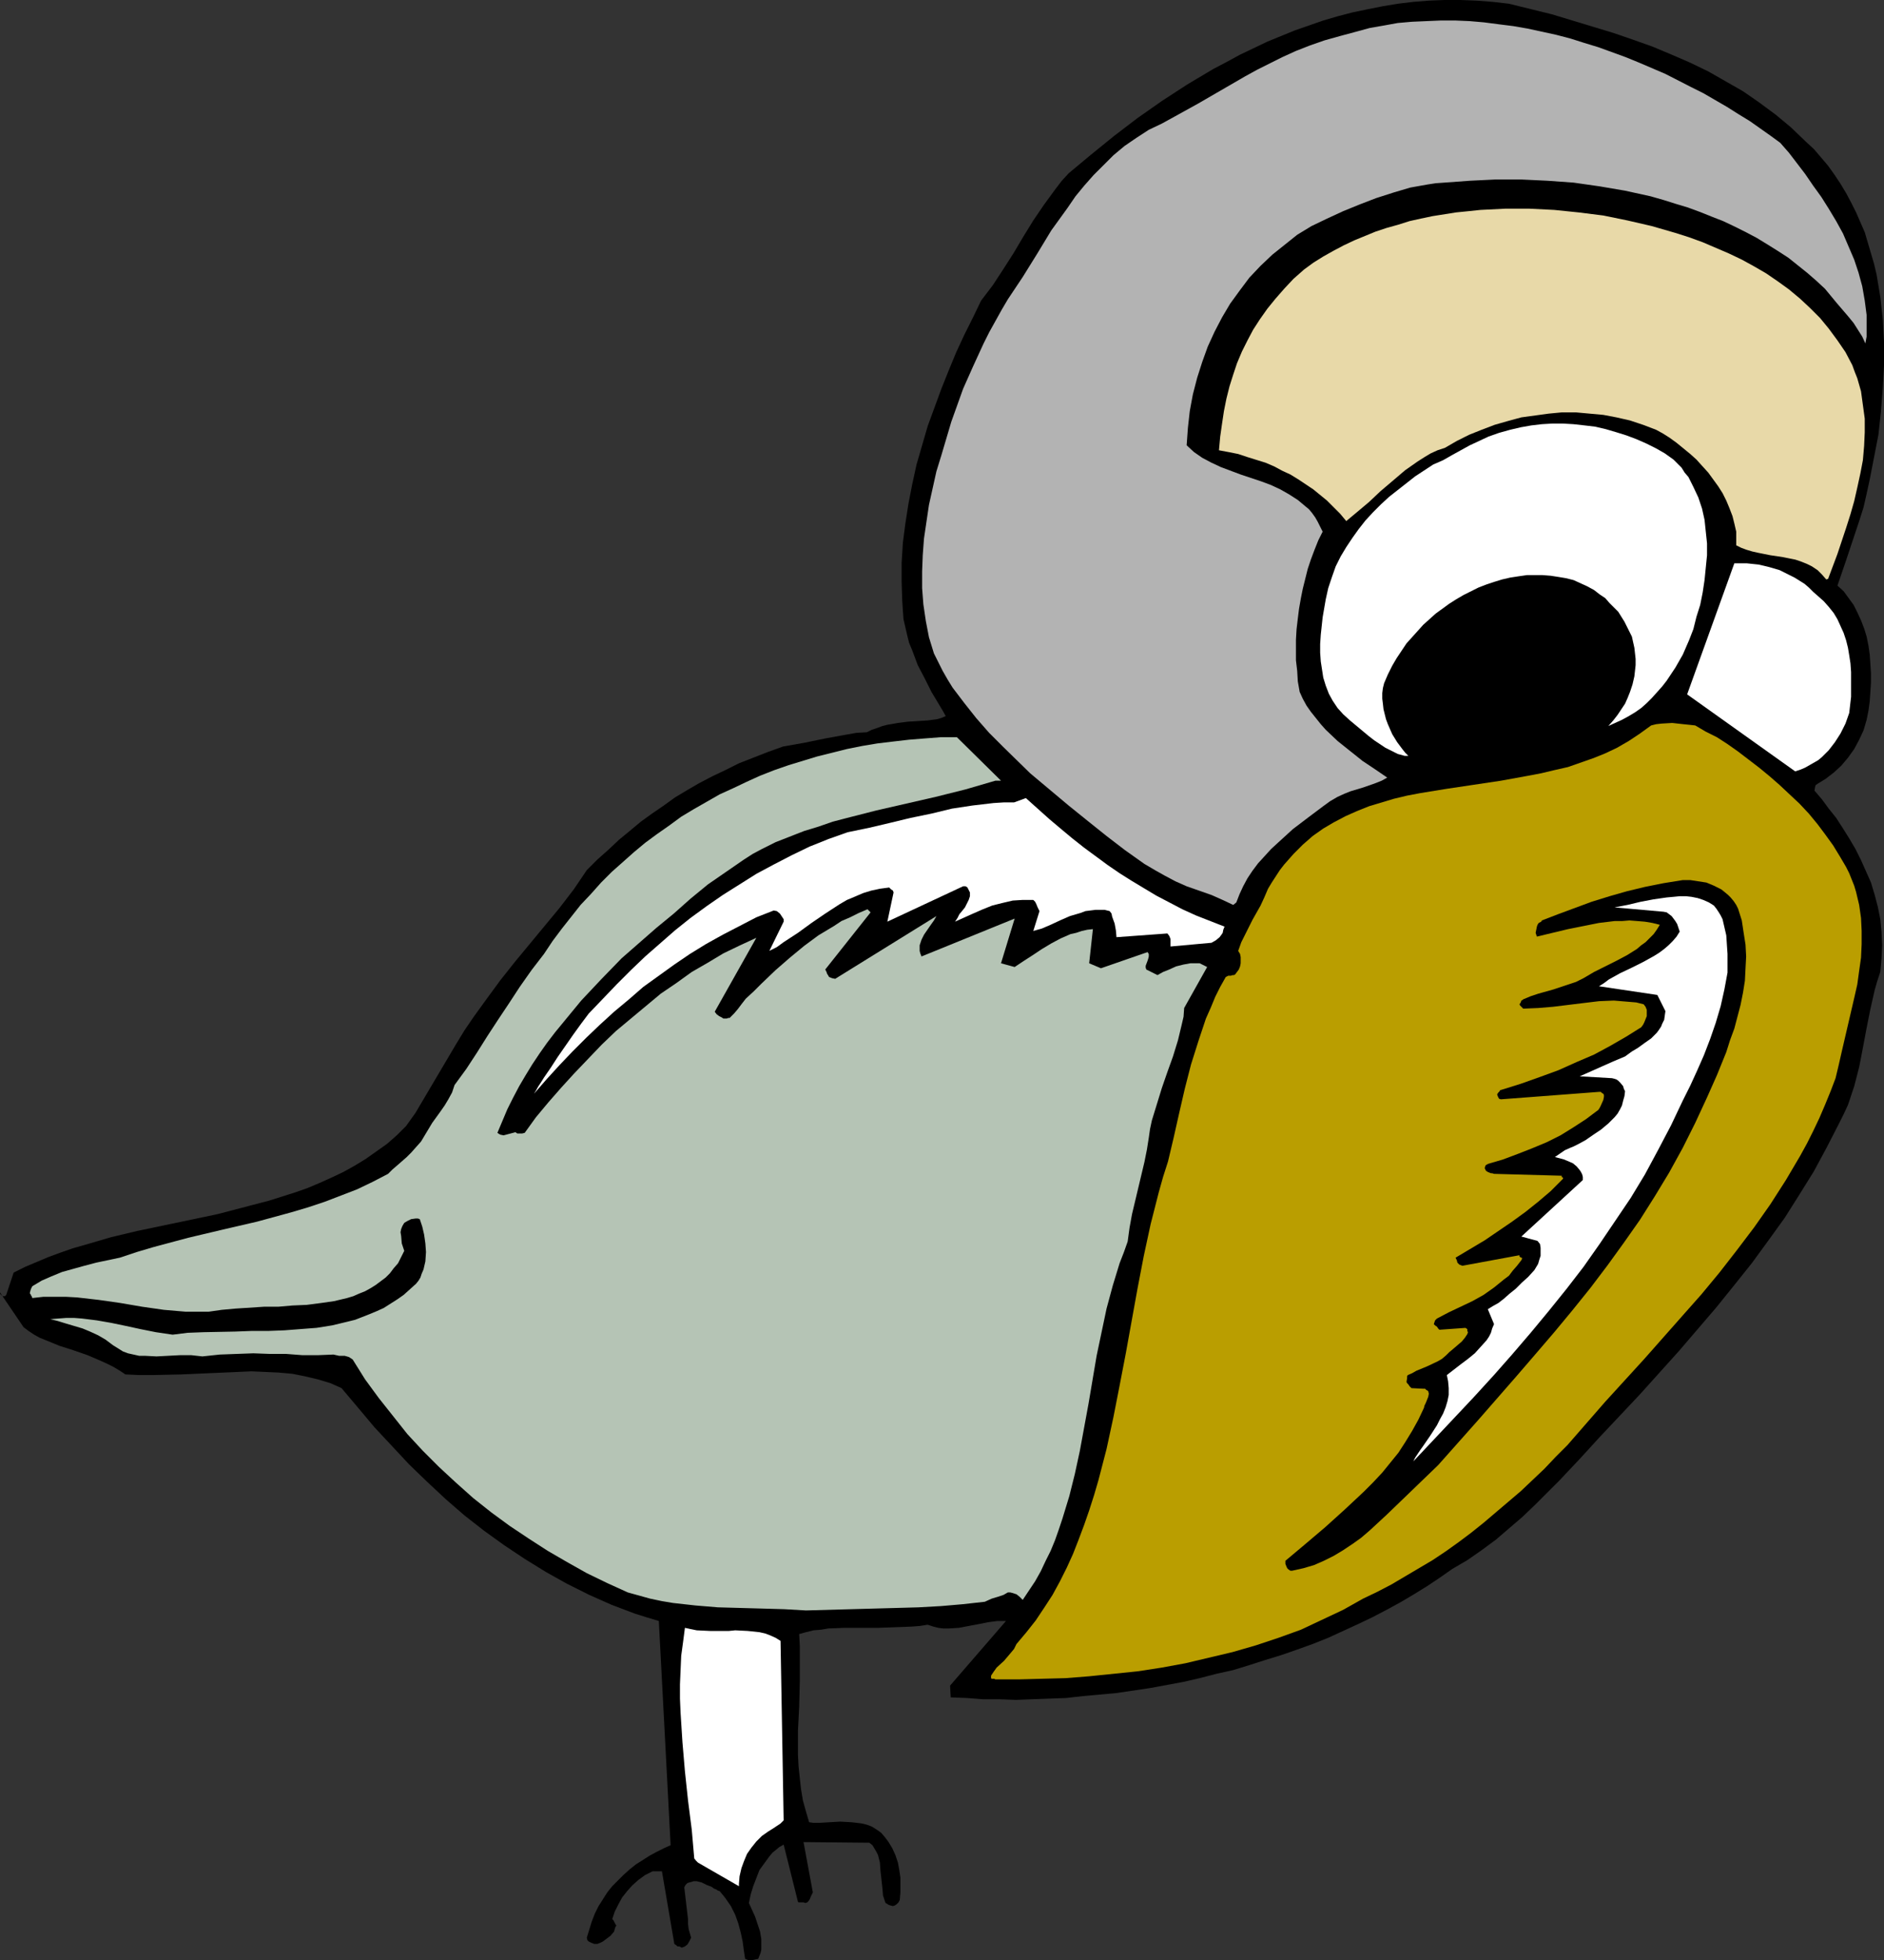<?xml version="1.0" encoding="UTF-8" standalone="no"?>
<svg
   version="1.0"
   width="129.724mm"
   height="134.921mm"
   id="svg12"
   sodipodi:docname="Bird 25.wmf"
   xmlns:inkscape="http://www.inkscape.org/namespaces/inkscape"
   xmlns:sodipodi="http://sodipodi.sourceforge.net/DTD/sodipodi-0.dtd"
   xmlns="http://www.w3.org/2000/svg"
   xmlns:svg="http://www.w3.org/2000/svg">
  <rect width="100%" height="100%" fill="#333333" stroke="none"/>
  <sodipodi:namedview
     id="namedview12"
     pagecolor="#ffffff"
     bordercolor="#000000"
     borderopacity="0.25"
     inkscape:showpageshadow="2"
     inkscape:pageopacity="0.0"
     inkscape:pagecheckerboard="0"
     inkscape:deskcolor="#d1d1d1"
     inkscape:document-units="mm" />
  <defs
     id="defs1">
    <pattern
       id="WMFhbasepattern"
       patternUnits="userSpaceOnUse"
       width="6"
       height="6"
       x="0"
       y="0" />
  </defs>
  <path
     style="fill:#000000;fill-opacity:1;fill-rule:evenodd;stroke:none"
     d="m 194.728,509.937 h 0.646 0.485 l 0.646,-0.162 0.808,-0.162 0.323,-0.808 0.323,-0.808 0.162,-0.808 v -0.969 -1.777 l -0.323,-1.939 -0.646,-1.939 -0.646,-1.939 -0.808,-1.777 -0.808,-1.777 0.485,-2.262 0.646,-2.101 0.808,-2.1 0.808,-2.1 1.293,-1.777 1.293,-1.777 0.808,-0.969 0.808,-0.646 0.97,-0.808 1.131,-0.646 3.717,14.865 0.162,0.162 h 0.162 0.485 0.646 l 0.485,0.162 0.485,-0.162 0.323,-0.323 0.323,-0.485 0.323,-0.808 0.485,-0.969 -2.424,-13.088 17.13,0.162 0.808,0.646 0.485,0.808 0.485,0.808 0.485,0.969 0.485,1.939 0.162,2.262 0.485,4.363 0.162,1.939 0.323,0.969 0.323,0.969 0.323,0.162 0.485,0.323 0.485,0.162 0.646,0.162 0.485,-0.162 0.485,-0.323 0.485,-0.485 0.323,-0.646 0.162,-1.939 v -1.939 -1.939 l -0.323,-2.1 -0.323,-1.777 -0.646,-1.939 -0.808,-1.777 -0.97,-1.616 -0.97,-1.293 -0.97,-1.131 -1.131,-0.808 -1.293,-0.808 -1.293,-0.485 -1.293,-0.323 -1.293,-0.162 -1.454,-0.162 -2.909,-0.162 -2.747,0.162 -2.747,0.162 h -1.454 l -1.131,-0.162 -0.808,-2.747 -0.808,-2.908 -0.485,-2.908 -0.323,-2.908 -0.323,-3.07 -0.162,-3.07 v -6.14 l 0.323,-6.302 0.162,-6.463 v -6.302 -3.07 l -0.162,-3.07 1.778,-0.485 1.939,-0.485 1.939,-0.162 1.939,-0.323 4.202,-0.162 h 4.202 4.525 l 4.363,-0.162 4.363,-0.162 2.101,-0.162 2.101,-0.323 1.454,0.485 1.293,0.323 1.293,0.162 h 1.454 l 2.586,-0.162 2.586,-0.485 2.586,-0.485 2.424,-0.485 2.424,-0.323 h 1.131 1.131 l -14.544,16.804 0.162,3.07 4.202,0.162 4.202,0.323 h 4.202 l 4.363,0.162 4.202,-0.162 4.363,-0.162 4.525,-0.162 4.202,-0.485 8.888,-0.808 8.726,-1.293 4.363,-0.808 4.363,-0.808 4.202,-0.969 4.363,-1.131 4.363,-0.969 4.202,-1.293 4.04,-1.293 4.202,-1.293 4.202,-1.454 4.04,-1.454 4.04,-1.616 3.878,-1.777 3.878,-1.777 3.717,-1.777 3.717,-1.939 3.555,-1.939 3.555,-2.1 3.394,-2.1 3.394,-2.262 3.232,-2.262 3.878,-2.262 3.717,-2.585 3.717,-2.747 3.394,-2.908 3.394,-2.908 3.394,-3.232 6.302,-6.301 5.333,-5.655 5.171,-5.655 10.504,-11.149 10.181,-11.31 4.848,-5.655 4.848,-5.655 4.686,-5.817 4.525,-5.655 4.363,-5.978 4.202,-5.817 3.878,-6.14 3.717,-5.978 3.394,-6.301 3.232,-6.302 1.131,-2.262 1.131,-2.424 0.808,-2.424 0.808,-2.424 1.293,-5.009 0.97,-5.009 0.97,-5.17 0.97,-4.847 1.131,-5.009 0.646,-2.262 0.808,-2.424 0.323,-3.555 0.162,-3.393 -0.162,-3.393 -0.323,-3.393 -0.646,-3.232 -0.808,-3.07 -0.97,-3.232 -1.293,-2.908 -1.293,-2.908 -1.454,-2.908 -1.616,-2.747 -1.616,-2.585 -1.778,-2.747 -1.939,-2.424 -1.778,-2.424 -1.939,-2.262 0.162,-0.969 0.162,-0.485 0.485,-0.323 2.101,-1.293 2.101,-1.616 1.939,-1.777 1.778,-2.101 1.616,-2.262 1.293,-2.424 1.131,-2.424 0.808,-2.747 0.485,-2.424 0.323,-2.424 0.162,-2.424 0.162,-2.424 v -2.424 l -0.162,-2.424 -0.162,-2.424 -0.323,-2.262 -0.485,-2.424 -0.646,-2.1 -0.808,-2.1 -0.97,-2.101 -0.97,-1.939 -1.293,-1.777 -1.293,-1.777 -1.616,-1.454 2.262,-6.625 2.262,-6.786 1.131,-3.393 1.131,-3.555 0.808,-3.555 0.808,-3.716 1.131,-5.817 1.131,-5.817 0.646,-5.978 0.485,-6.14 0.323,-5.978 V 89.029 l -0.323,-5.978 -0.323,-2.908 -0.323,-2.908 -0.485,-2.908 -0.485,-2.908 -0.646,-2.747 -0.808,-2.747 -0.808,-2.747 -0.808,-2.747 -1.131,-2.585 -1.131,-2.585 -1.293,-2.585 -1.293,-2.424 -1.454,-2.424 -1.616,-2.424 -1.616,-2.262 -1.778,-2.101 -1.939,-2.262 -2.101,-1.939 -3.878,-3.716 -3.878,-3.232 -4.363,-3.232 -4.202,-2.908 -4.525,-2.585 -4.525,-2.585 -4.686,-2.262 -4.848,-2.101 -5.01,-2.101 -5.01,-1.777 -5.171,-1.777 -5.333,-1.616 -5.333,-1.616 -5.333,-1.616 L 392.688,0.969 388.486,0.485 384.284,0.162 380.083,0 h -4.202 l -4.04,0.162 -4.04,0.323 -4.04,0.485 -3.878,0.646 -4.04,0.808 -3.878,0.808 -3.717,0.969 -3.878,1.131 -3.717,1.293 -3.717,1.293 -3.555,1.454 -3.555,1.454 -3.717,1.777 -3.394,1.616 -3.555,1.939 -3.394,1.777 -6.787,4.039 -6.464,4.201 -6.464,4.524 -6.141,4.686 -5.979,4.847 -5.818,4.847 -1.778,1.939 -1.616,2.101 -3.07,4.201 -2.747,4.039 -2.586,4.201 -2.586,4.363 -2.586,4.039 -2.747,4.201 -3.07,4.039 -2.101,4.363 -2.262,4.524 -2.101,4.524 -1.939,4.686 -1.939,4.847 -1.778,4.847 -1.778,4.847 -1.454,5.009 -1.454,5.009 -1.131,5.17 -0.97,5.009 -0.808,5.17 -0.646,5.009 -0.323,5.17 v 5.009 l 0.162,5.009 0.162,2.424 0.162,2.262 0.485,2.1 0.485,2.101 0.485,1.939 0.808,1.939 1.454,3.878 1.778,3.393 1.778,3.555 1.939,3.232 0.97,1.616 0.808,1.454 -1.131,0.485 -1.131,0.323 -2.424,0.323 -2.586,0.162 -2.586,0.162 -2.586,0.323 -2.747,0.485 -1.293,0.323 -1.293,0.485 -1.454,0.485 -1.293,0.646 -2.747,0.162 -2.747,0.485 -5.333,0.969 -5.494,1.131 -2.747,0.485 -2.747,0.485 -4.04,1.454 -3.717,1.454 -3.717,1.454 -3.555,1.777 -3.394,1.616 -3.394,1.777 -3.07,1.777 -3.232,1.939 -2.909,2.1 -3.07,2.1 -2.909,2.101 -2.909,2.424 -2.747,2.262 -2.747,2.585 -2.909,2.585 -2.747,2.747 -3.394,5.009 -3.717,4.847 -7.757,9.371 -3.878,4.686 -3.717,4.686 -3.555,4.847 -3.394,4.686 -2.424,3.555 -2.262,3.716 -8.403,14.219 -2.101,3.555 -2.424,3.393 -2.424,2.424 -2.586,2.262 -2.747,1.939 -2.747,1.939 -2.909,1.777 -2.909,1.616 -3.07,1.454 -3.232,1.454 -3.07,1.293 -3.232,1.131 -6.626,2.1 -6.787,1.777 -6.787,1.777 -13.898,2.908 -6.949,1.454 -6.787,1.616 -6.626,1.939 -3.394,0.969 -3.232,1.131 -3.07,1.131 -3.07,1.293 -3.07,1.293 -2.909,1.454 -1.939,5.817 -0.323,0.323 H 1.131 0.646 L 0.162,336.727 0,336.565 v -0.323 l 6.141,9.048 1.293,0.969 1.454,0.969 1.454,0.808 1.616,0.646 3.555,1.454 3.555,1.131 3.717,1.293 3.394,1.454 1.778,0.808 1.616,0.808 1.616,0.969 1.454,0.969 3.555,0.162 h 3.555 l 7.434,-0.162 7.272,-0.323 7.434,-0.323 3.555,-0.162 3.555,0.162 3.555,0.162 3.555,0.323 3.232,0.646 3.394,0.808 3.232,0.969 2.909,1.293 4.363,5.17 4.202,5.009 4.525,4.847 4.525,4.847 4.686,4.524 4.848,4.524 4.848,4.201 5.171,4.039 5.171,3.716 5.333,3.555 5.494,3.393 5.494,3.07 5.818,2.908 5.818,2.585 5.979,2.262 3.07,0.969 3.232,0.969 3.07,58.329 -1.778,0.808 -1.939,0.969 -1.778,0.969 -1.778,1.131 -1.778,1.131 -1.616,1.293 -1.616,1.454 -1.454,1.454 -1.454,1.454 -1.293,1.616 -1.131,1.777 -1.131,1.777 -0.97,1.939 -0.808,2.1 -0.646,2.1 -0.646,2.101 0.162,0.646 0.323,0.323 0.646,0.323 0.808,0.323 h 0.808 l 0.808,-0.323 0.646,-0.323 0.646,-0.485 1.293,-0.969 0.97,-1.131 0.162,-0.646 0.162,-0.485 0.162,-0.323 h 0.162 l -0.323,-0.485 -0.485,-0.969 -0.323,-0.323 0.646,-1.939 0.97,-1.939 0.97,-1.777 1.293,-1.616 1.293,-1.454 1.616,-1.454 1.778,-1.293 1.939,-0.969 h 2.424 l 3.232,18.905 0.485,0.323 0.323,0.323 h 0.485 l 0.646,0.323 0.808,-0.323 0.646,-0.485 0.485,-0.808 0.485,-0.969 -0.323,-1.131 -0.323,-1.131 -0.162,-1.293 v -1.293 l -0.97,-8.24 0.323,-0.646 0.485,-0.485 0.485,-0.162 0.646,-0.162 0.485,-0.162 h 0.808 l 1.293,0.323 1.293,0.646 1.293,0.485 0.646,0.485 0.485,0.162 0.485,0.323 0.485,0.162 0.808,0.969 0.646,0.808 1.454,2.1 1.131,2.262 0.808,2.262 0.646,2.424 0.485,2.262 0.323,2.424 0.323,2.1 z"
     id="path1" />
  <path
     style="fill:#ffffff;fill-opacity:1;fill-rule:evenodd;stroke:none"
     d="m 192.304,490.063 0.162,-1.939 0.485,-2.1 0.646,-1.777 0.808,-1.939 1.131,-1.616 1.293,-1.616 1.454,-1.454 1.616,-1.131 1.293,-0.808 0.485,-0.323 0.485,-0.323 0.97,-0.646 0.808,-0.808 -0.808,-46.696 -1.293,-0.808 -1.454,-0.646 -1.293,-0.485 -1.454,-0.323 -1.454,-0.162 -1.616,-0.162 -3.232,-0.162 -1.616,0.162 h -1.616 -3.394 l -3.394,-0.162 -1.616,-0.323 -1.454,-0.323 -0.485,3.716 -0.485,3.555 -0.162,3.716 -0.162,3.716 v 3.716 l 0.162,3.716 0.485,7.594 0.646,7.594 0.808,7.594 0.97,7.594 0.646,7.433 0.162,0.323 h 0.162 v 0.162 l 0.162,0.162 0.162,0.162 0.323,0.323 10.666,6.14 z"
     id="path2" />
  <path
     style="fill:#ba9e00;fill-opacity:1;fill-rule:evenodd;stroke:none"
     d="m 259.045,436.905 h 5.979 l 6.141,-0.162 6.141,-0.162 6.141,-0.485 6.302,-0.646 6.302,-0.646 6.302,-0.969 6.141,-1.131 6.141,-1.454 6.141,-1.454 6.141,-1.777 5.818,-1.939 5.818,-2.1 5.494,-2.585 5.494,-2.585 5.171,-2.908 3.717,-1.777 3.717,-1.939 3.555,-2.101 3.555,-2.1 3.555,-2.1 3.394,-2.262 3.394,-2.424 3.232,-2.424 3.232,-2.585 3.232,-2.747 3.232,-2.747 3.232,-2.747 3.07,-2.908 3.07,-2.908 2.909,-3.07 3.07,-3.07 9.858,-11.31 10.181,-11.149 9.858,-11.149 5.01,-5.655 4.686,-5.655 4.525,-5.817 4.525,-5.978 4.202,-5.978 4.04,-6.302 3.717,-6.301 1.778,-3.232 1.616,-3.232 1.616,-3.393 1.454,-3.393 1.454,-3.555 1.293,-3.393 0.808,-3.393 0.808,-3.555 1.616,-6.948 1.616,-6.948 0.808,-3.555 0.485,-3.555 0.485,-3.393 0.162,-3.555 v -3.393 l -0.162,-3.393 -0.485,-3.393 -0.808,-3.393 -0.485,-1.616 -0.646,-1.616 -0.646,-1.616 -0.808,-1.616 -1.616,-2.747 -1.778,-2.908 -2.101,-2.908 -1.939,-2.585 -2.262,-2.747 -2.424,-2.585 -2.586,-2.424 -2.586,-2.424 -2.586,-2.262 -2.747,-2.262 -2.747,-2.101 -2.747,-2.1 -2.747,-1.939 -2.747,-1.777 -2.909,-1.454 -2.747,-1.616 -1.454,-0.162 -1.616,-0.162 -2.909,-0.323 -2.747,0.162 -1.454,0.162 -1.293,0.323 -2.909,2.1 -2.909,1.939 -3.07,1.777 -3.07,1.454 -3.232,1.293 -3.232,1.131 -3.232,1.131 -3.555,0.808 -3.394,0.808 -3.394,0.646 -7.11,1.293 -14.059,2.1 -6.949,1.131 -3.394,0.646 -3.394,0.808 -3.232,0.969 -3.232,0.969 -3.232,1.293 -2.909,1.293 -3.07,1.616 -2.747,1.616 -2.747,1.939 -2.586,2.262 -2.424,2.424 -2.424,2.747 -1.131,1.454 -2.101,3.232 -0.97,1.616 -0.97,2.262 -0.97,2.1 -2.101,3.716 -1.939,3.878 -0.97,1.939 -0.808,2.262 0.485,0.808 0.162,0.808 v 0.646 0.969 l -0.162,0.808 -0.323,0.808 -0.485,0.646 -0.485,0.646 -0.323,0.162 h -0.323 l -0.485,0.162 h -0.646 l -0.323,0.162 -0.323,0.162 -1.454,2.585 -1.293,2.585 -1.131,2.747 -1.293,2.908 -0.97,2.908 -0.97,2.908 -1.939,6.14 -1.616,6.301 -1.454,6.302 -1.454,6.463 -1.454,6.14 -1.293,4.039 -1.131,4.039 -2.101,8.24 -1.778,8.24 -1.616,8.402 -3.07,16.966 -1.616,8.402 -1.616,8.24 -1.778,8.24 -2.101,8.079 -1.131,3.878 -1.293,4.039 -1.293,3.716 -1.454,3.878 -1.454,3.716 -1.616,3.555 -1.778,3.555 -1.939,3.555 -2.101,3.232 -2.262,3.393 -2.424,3.07 -2.586,3.07 -0.646,1.293 -0.808,0.969 -1.778,2.1 -1.939,1.777 -0.808,1.131 -0.646,0.969 v 0.485 0.162 l 0.162,0.162 v 0 h 0.162 0.485 z"
     id="path3" />
  <path
     style="fill:#b5c4b5;fill-opacity:1;fill-rule:evenodd;stroke:none"
     d="m 209.757,418.97 5.818,-0.162 5.818,-0.162 11.797,-0.323 5.818,-0.162 5.818,-0.323 5.656,-0.485 5.818,-0.646 1.778,-0.808 1.616,-0.485 1.454,-0.485 1.131,-0.646 h 0.646 l 0.646,0.162 0.97,0.323 0.808,0.646 0.808,0.808 1.616,-2.424 1.616,-2.424 1.454,-2.585 1.293,-2.747 1.293,-2.585 1.131,-2.747 0.97,-2.747 0.97,-2.908 1.778,-5.817 1.454,-5.817 1.293,-5.978 1.131,-6.14 1.131,-6.14 2.101,-12.441 1.293,-6.14 1.293,-6.14 1.616,-5.978 1.778,-5.817 1.131,-2.908 0.97,-2.747 0.485,-3.555 0.646,-3.555 1.616,-6.786 1.616,-6.786 0.646,-3.232 0.485,-3.07 0.323,-2.262 0.485,-2.262 1.293,-4.201 1.293,-4.201 1.454,-4.201 1.454,-4.039 1.293,-4.201 0.97,-4.039 0.485,-2.1 0.162,-2.262 5.979,-10.664 -0.646,-0.323 -0.646,-0.323 -0.646,-0.323 h -0.808 -0.808 -0.808 l -1.778,0.323 -1.939,0.485 -1.778,0.808 -1.616,0.646 -1.454,0.808 -2.909,-1.454 -0.162,-0.485 v -0.485 l 0.485,-1.293 0.162,-0.485 0.162,-0.646 v -0.646 l -0.323,-0.485 -12.12,4.201 -3.07,-1.293 0.97,-8.887 -1.454,0.162 -1.454,0.323 -1.454,0.485 -1.454,0.323 -2.586,1.131 -2.424,1.293 -2.424,1.454 -2.424,1.616 -2.262,1.454 -2.424,1.616 -3.555,-0.969 3.555,-11.634 -24.24,9.856 -0.323,-0.808 -0.162,-0.646 v -0.646 -0.808 l 0.485,-1.454 0.646,-1.293 1.778,-2.585 0.808,-1.131 0.646,-1.131 -26.341,16.319 -0.808,-0.162 -0.808,-0.323 -0.162,-0.323 -0.323,-0.485 -0.162,-0.485 -0.323,-0.646 11.797,-14.865 -0.323,-0.323 -0.485,-0.485 -2.262,0.969 -2.262,1.131 -2.262,0.969 -1.939,1.293 -4.04,2.424 -3.717,2.747 -3.717,3.07 -3.717,3.232 -3.717,3.555 -1.939,1.939 -2.101,1.939 -1.131,1.454 -0.97,1.293 -0.97,1.131 -1.131,1.131 h -0.323 l -0.485,0.162 h -0.808 l -0.485,-0.323 -0.646,-0.323 -0.646,-0.485 -0.485,-0.646 10.827,-19.228 -4.202,1.939 -4.363,2.1 -4.04,2.424 -4.202,2.424 -4.04,2.908 -4.04,2.747 -3.878,3.232 -3.878,3.232 -3.878,3.232 -3.717,3.555 -3.555,3.716 -3.555,3.716 -3.394,3.716 -3.394,3.878 -3.232,3.878 -2.909,4.039 -0.646,0.162 h -0.646 -0.646 l -0.485,-0.323 -3.07,0.808 -0.808,-0.162 -0.323,-0.162 -0.485,-0.323 1.293,-3.07 1.293,-3.07 1.454,-2.908 1.616,-3.07 1.616,-2.747 1.778,-2.908 1.939,-2.908 1.939,-2.747 2.101,-2.747 2.262,-2.747 2.262,-2.747 2.262,-2.747 5.171,-5.494 5.333,-5.494 9.05,-7.917 4.525,-3.716 4.363,-3.878 4.525,-3.716 4.686,-3.232 4.686,-3.232 2.262,-1.454 2.424,-1.293 3.555,-1.777 3.717,-1.454 3.717,-1.454 3.717,-1.131 3.717,-1.293 3.717,-0.969 7.595,-1.939 15.514,-3.555 7.757,-1.939 7.757,-2.262 h 1.454 l -11.474,-11.31 h -4.202 l -4.202,0.323 -4.04,0.323 -4.202,0.485 -4.04,0.485 -3.878,0.646 -4.04,0.808 -3.878,0.969 -3.878,0.969 -3.717,1.131 -3.717,1.131 -3.717,1.293 -3.717,1.454 -3.555,1.616 -3.394,1.616 -3.555,1.616 -3.394,1.939 -3.394,1.939 -3.232,1.939 -3.07,2.262 -3.232,2.262 -3.07,2.262 -2.909,2.424 -2.909,2.585 -2.909,2.585 -2.747,2.747 -2.586,2.908 -2.747,2.908 -2.424,3.07 -2.424,3.07 -2.424,3.232 -2.262,3.393 -3.232,4.201 -3.07,4.363 -2.747,4.201 -2.909,4.363 -2.747,4.201 -2.747,4.363 -2.747,4.201 -3.07,4.201 -0.646,1.939 -0.97,1.777 -0.97,1.616 -1.131,1.616 -2.101,2.908 -0.97,1.616 -0.97,1.616 -0.97,1.616 -1.293,1.454 -1.293,1.454 -1.131,1.131 -1.293,1.131 -1.293,1.131 -1.131,0.969 -1.131,1.131 -4.04,2.1 -4.04,1.939 -4.202,1.616 -4.202,1.616 -4.363,1.454 -4.363,1.293 -8.888,2.424 -9.05,2.1 -8.888,2.101 -9.05,2.424 -4.363,1.293 -4.363,1.454 -6.141,1.293 -3.07,0.808 -2.909,0.808 -2.909,0.808 -2.747,1.131 -2.586,1.131 -2.424,1.454 -0.162,0.323 -0.162,0.323 -0.162,0.485 -0.162,0.646 0.162,0.323 v 0 l 0.162,0.162 v 0.162 l 0.162,0.162 0.162,0.485 2.909,-0.323 h 2.909 2.909 l 2.909,0.162 5.656,0.646 5.656,0.808 5.656,0.969 5.656,0.808 5.656,0.485 h 3.07 2.909 l 3.394,-0.485 3.555,-0.323 7.434,-0.485 h 1.939 1.778 l 3.717,-0.323 3.717,-0.162 3.717,-0.485 3.394,-0.485 3.394,-0.808 1.616,-0.485 1.454,-0.646 1.616,-0.646 1.454,-0.808 1.293,-0.808 1.293,-0.969 1.293,-0.969 1.131,-1.131 0.97,-1.293 1.131,-1.293 0.808,-1.616 0.808,-1.616 -0.646,-1.939 -0.162,-1.939 -0.162,-0.969 0.162,-0.808 0.323,-0.808 0.485,-0.808 0.808,-0.485 0.97,-0.485 1.131,-0.162 h 0.646 l 0.485,0.162 0.646,1.939 0.485,2.1 0.323,2.262 0.162,2.262 -0.162,2.424 -0.485,2.1 -0.485,1.131 -0.323,0.969 -0.485,0.808 -0.646,0.808 -1.616,1.454 -1.616,1.454 -1.616,1.131 -1.778,1.131 -1.778,1.131 -1.778,0.808 -1.939,0.808 -3.717,1.454 -1.939,0.485 -4.04,0.969 -4.04,0.646 -4.202,0.323 -4.202,0.323 -4.202,0.162 h -4.363 l -4.202,0.162 -8.242,0.162 -4.202,0.162 -3.878,0.485 -4.363,-0.646 -4.04,-0.808 -3.717,-0.808 -3.878,-0.808 -3.717,-0.646 -3.878,-0.485 -2.101,-0.162 h -1.939 l -2.101,0.162 -2.101,0.162 1.939,0.485 2.101,0.646 4.363,1.293 1.939,0.808 2.101,0.969 1.939,1.131 1.939,1.454 1.293,0.808 1.293,0.808 1.293,0.485 1.454,0.323 1.454,0.323 h 1.454 l 3.07,0.162 3.07,-0.162 3.07,-0.162 h 2.909 l 1.454,0.162 1.454,0.162 4.525,-0.485 4.363,-0.162 4.363,-0.162 4.363,0.162 h 4.202 l 4.202,0.323 h 4.04 l 4.04,-0.162 1.454,0.323 h 1.454 l 1.131,0.323 0.485,0.323 0.485,0.323 3.232,5.17 3.555,4.847 3.717,4.686 3.717,4.686 4.04,4.363 4.202,4.201 4.363,4.039 4.525,4.039 4.686,3.716 4.848,3.555 4.848,3.232 5.01,3.232 5.01,2.908 5.171,2.908 5.333,2.585 5.333,2.424 2.909,0.808 2.909,0.808 3.07,0.646 2.909,0.485 2.909,0.323 2.909,0.323 5.818,0.485 5.818,0.162 5.818,0.162 5.656,0.162 z"
     id="path4" />
  <path
     style="fill:#000000;fill-opacity:1;fill-rule:evenodd;stroke:none"
     d="m 336.289,408.629 2.909,-0.646 2.747,-0.808 2.586,-1.131 2.586,-1.293 2.424,-1.454 2.424,-1.616 2.262,-1.616 2.262,-1.939 4.363,-4.039 4.363,-4.201 4.525,-4.363 4.525,-4.363 10.342,-11.634 10.019,-11.472 5.01,-5.817 4.848,-5.655 4.686,-5.655 4.686,-5.817 4.525,-5.978 4.202,-5.817 4.202,-5.978 3.878,-6.14 3.717,-6.14 3.555,-6.463 3.232,-6.463 3.07,-6.625 2.586,-5.817 2.424,-5.978 0.97,-3.07 1.131,-3.07 0.808,-3.07 0.808,-3.07 0.646,-3.232 0.485,-3.07 0.162,-3.232 0.162,-3.07 -0.162,-3.07 -0.485,-3.07 -0.485,-3.232 -0.97,-3.07 -0.485,-0.969 -0.646,-0.969 -0.808,-0.969 -0.646,-0.646 -0.97,-0.808 -0.808,-0.646 -1.939,-0.969 -1.939,-0.808 -2.101,-0.323 -2.101,-0.323 h -1.939 l -5.01,0.808 -4.848,0.969 -4.686,1.131 -4.525,1.293 -4.686,1.454 -4.363,1.616 -4.363,1.616 -4.202,1.616 -0.162,0.323 -0.323,0.162 -0.323,0.162 -0.323,0.485 -0.162,0.485 -0.162,0.808 -0.162,0.808 0.162,0.485 0.162,0.485 4.04,-0.969 4.04,-0.969 4.04,-0.808 4.04,-0.808 4.04,-0.485 h 1.939 l 1.939,-0.162 2.101,0.162 1.939,0.162 1.939,0.323 1.939,0.485 -0.808,1.293 -0.808,1.131 -0.97,0.969 -1.131,1.131 -1.131,0.808 -1.131,0.969 -2.586,1.616 -2.747,1.454 -2.909,1.454 -2.909,1.454 -2.747,1.616 -1.939,0.969 -1.939,0.646 -3.878,1.293 -4.04,1.131 -1.939,0.646 -1.939,0.808 -0.162,0.162 -0.323,0.162 -0.162,0.485 -0.323,0.485 0.162,0.323 0.162,0.162 0.162,0.162 0.162,0.162 0.323,0.323 3.878,-0.162 3.878,-0.323 7.918,-0.969 4.04,-0.485 3.878,-0.162 1.939,0.162 1.939,0.162 1.939,0.162 1.939,0.485 0.485,0.646 0.323,0.808 v 0.808 0.808 l -0.323,0.808 -0.323,0.808 -0.323,0.646 -0.485,0.646 -3.878,2.424 -4.202,2.424 -4.202,2.262 -4.525,1.939 -4.686,2.1 -4.848,1.777 -5.01,1.777 -5.171,1.616 h -0.162 l -0.162,0.323 -0.323,0.323 -0.323,0.485 0.162,0.485 0.162,0.323 0.162,0.323 0.485,0.162 25.533,-1.939 h 0.485 l 0.323,0.323 0.323,0.162 0.162,0.323 v 0.485 l -0.162,0.808 -0.646,1.454 -0.323,0.646 -0.323,0.485 -3.232,2.424 -3.232,2.101 -3.394,2.1 -3.555,1.777 -3.878,1.616 -3.717,1.454 -3.878,1.454 -3.878,1.131 -0.162,0.162 h -0.162 l -0.323,0.323 -0.162,0.646 0.162,0.323 0.162,0.323 0.485,0.323 0.808,0.323 h 0.323 l 0.485,0.162 17.614,0.485 v 0.323 0 l 0.323,0.162 v 0.162 0.162 l -0.323,0.323 -2.909,2.908 -3.232,2.747 -3.232,2.585 -3.555,2.585 -3.555,2.424 -3.555,2.424 -7.595,4.524 0.323,0.646 0.162,0.646 0.485,0.485 0.808,0.323 14.867,-2.747 v 0.323 l 0.162,0.162 0.323,0.162 v 0 h 0.162 v 0.323 l -0.162,0.323 -1.131,1.454 -1.131,1.293 -0.97,1.293 -1.293,0.969 -2.586,2.101 -2.747,1.939 -2.909,1.616 -3.07,1.454 -3.07,1.454 -3.07,1.616 -0.162,0.162 -0.323,0.323 -0.162,0.485 -0.162,0.485 0.323,0.323 0.485,0.323 0.323,0.485 0.323,0.323 6.787,-0.485 0.485,0.323 v 0.485 l 0.162,0.323 -0.162,0.485 -0.323,0.485 -0.323,0.485 -0.808,0.969 -2.262,1.939 -0.97,0.808 -0.485,0.485 -0.323,0.323 -1.131,0.969 -1.131,0.646 -2.747,1.293 -2.747,1.131 -1.131,0.646 -1.131,0.485 -0.162,0.323 v 0.485 l -0.162,0.969 0.162,0.323 0.323,0.323 0.323,0.485 0.485,0.485 3.232,0.162 h 0.323 l 0.323,0.323 0.323,0.162 0.162,0.162 0.162,0.646 -0.162,0.808 -0.646,1.616 -0.323,0.646 -0.162,0.646 -1.454,3.07 -1.616,2.908 -1.778,2.908 -1.778,2.747 -2.101,2.585 -2.101,2.585 -2.424,2.585 -2.424,2.424 -5.01,4.686 -5.01,4.524 -5.333,4.524 -5.01,4.201 v 0.323 0.485 l 0.323,0.808 0.162,0.323 0.323,0.323 0.485,0.323 z"
     id="path5" />
  <path
     style="fill:#ffffff;fill-opacity:1;fill-rule:evenodd;stroke:none"
     d="m 367.801,380.191 10.504,-11.149 5.171,-5.494 5.171,-5.655 4.848,-5.494 4.848,-5.655 4.686,-5.655 4.686,-5.817 4.363,-5.655 4.202,-5.978 4.04,-5.978 4.04,-5.978 3.717,-6.14 3.394,-6.302 3.394,-6.463 3.07,-6.463 1.939,-3.878 1.778,-3.878 1.778,-4.039 1.616,-4.201 1.454,-4.201 1.293,-4.363 0.97,-4.363 0.808,-4.363 v -4.847 l -0.162,-2.424 -0.162,-2.424 -0.485,-2.1 -0.485,-2.1 -0.485,-0.969 -0.485,-0.808 -0.646,-0.969 -0.646,-0.808 -1.293,-0.808 -1.454,-0.646 -1.454,-0.485 -1.616,-0.323 -1.454,-0.162 h -1.616 l -1.616,0.162 -1.778,0.162 -3.394,0.485 -3.394,0.646 -3.394,0.808 -3.394,0.646 12.766,1.131 0.808,0.162 0.646,0.485 0.646,0.485 0.485,0.646 0.485,0.646 0.485,0.808 0.646,1.939 -0.808,1.293 -0.97,1.131 -1.131,1.131 -1.131,0.969 -1.293,0.969 -1.293,0.808 -2.909,1.616 -2.909,1.454 -3.07,1.454 -2.909,1.616 -1.293,0.969 -1.293,0.808 15.19,2.262 2.101,4.201 -0.162,1.131 -0.162,1.131 -0.485,0.969 -0.323,0.808 -0.646,0.969 -0.485,0.646 -1.454,1.454 -1.616,1.131 -1.778,1.293 -1.616,0.969 -1.778,1.293 -3.07,1.293 -2.909,1.293 -5.818,2.585 8.403,0.485 0.646,0.162 0.485,0.162 0.485,0.323 0.485,0.485 0.808,0.969 0.162,0.646 0.323,0.646 -0.162,1.293 -0.323,1.131 -0.323,1.293 -0.485,0.969 -0.646,1.131 -0.808,0.969 -1.616,1.616 -1.939,1.616 -1.939,1.293 -2.101,1.454 -2.101,1.131 -0.97,0.485 -0.808,0.323 -1.454,0.646 -2.586,1.777 2.424,0.646 1.131,0.485 1.131,0.485 0.97,0.808 0.808,0.969 0.323,0.485 0.323,0.646 0.162,0.646 v 0.808 l -15.998,14.704 4.202,1.131 0.646,0.808 0.162,0.969 v 0.969 1.131 l -0.323,0.969 -0.323,1.131 -0.485,0.808 -0.485,0.808 -1.616,1.777 -1.616,1.454 -1.616,1.616 -1.616,1.293 -1.454,1.293 -1.454,1.131 -1.454,0.808 -1.293,0.808 1.616,3.878 -0.485,1.131 -0.323,1.131 -0.485,0.969 -0.646,0.969 -1.454,1.616 -1.616,1.777 -1.778,1.454 -1.939,1.454 -3.555,2.747 0.323,1.616 0.162,1.777 v 1.777 l -0.323,1.616 -0.485,1.616 -0.646,1.616 -0.808,1.454 -0.808,1.616 -1.778,2.747 -1.778,2.585 -0.808,1.131 -0.646,0.969 -0.646,0.969 z"
     id="path6" />
  <path
     style="fill:#ffffff;fill-opacity:1;fill-rule:evenodd;stroke:none"
     d="m 138.976,284.537 3.232,-3.716 3.394,-3.716 3.394,-3.555 3.555,-3.555 3.555,-3.393 3.717,-3.393 3.878,-3.232 3.717,-3.232 4.04,-2.908 4.04,-2.908 4.04,-2.747 4.202,-2.585 4.363,-2.424 4.363,-2.262 4.363,-2.262 4.525,-1.777 0.808,0.162 0.808,0.646 0.646,0.969 0.323,0.485 v 0.646 l -3.717,7.594 1.939,-0.969 1.778,-1.293 3.717,-2.424 3.555,-2.585 3.555,-2.424 3.717,-2.424 1.939,-1.131 1.939,-0.808 2.262,-0.969 2.101,-0.646 2.262,-0.485 2.424,-0.323 0.162,0.162 0.323,0.323 0.485,0.323 0.162,0.485 -1.616,7.594 19.715,-9.21 h 0.646 l 0.485,0.323 0.323,0.646 0.323,0.646 v 0.969 l -0.323,0.969 -0.485,0.969 -0.485,0.969 -0.646,0.808 -0.808,0.969 -0.485,0.969 -0.646,0.969 4.686,-2.101 2.586,-1.131 2.424,-0.969 2.586,-0.646 2.747,-0.646 2.586,-0.162 h 1.454 1.293 l 0.485,0.485 0.323,0.646 0.323,0.808 0.485,0.969 -1.616,5.17 1.131,-0.323 1.131,-0.323 2.262,-0.969 2.424,-1.131 2.586,-1.131 2.747,-0.808 1.293,-0.485 1.293,-0.162 1.293,-0.162 h 1.293 1.131 l 1.293,0.323 0.485,0.646 0.162,0.808 0.646,1.777 0.323,1.777 0.162,1.777 13.251,-0.969 0.485,0.646 0.323,0.808 v 1.939 l 10.666,-0.969 1.131,-0.646 0.97,-0.808 0.485,-0.646 0.323,-0.485 0.162,-0.808 0.323,-0.808 -3.717,-1.454 -3.717,-1.454 -3.555,-1.616 -3.394,-1.777 -3.394,-1.777 -3.232,-1.939 -3.232,-1.939 -3.07,-1.939 -3.07,-2.1 -6.141,-4.524 -3.07,-2.424 -2.909,-2.424 -3.07,-2.585 -3.07,-2.747 -3.07,-2.747 -3.07,1.131 h -2.747 l -2.586,0.162 -5.494,0.646 -5.333,0.808 -5.333,1.293 -5.494,1.131 -5.333,1.293 -5.494,1.293 -5.494,1.131 -5.01,1.777 -4.848,1.939 -4.686,2.262 -4.686,2.424 -4.525,2.424 -4.363,2.747 -4.363,2.747 -4.202,2.908 -4.202,3.07 -4.04,3.232 -3.878,3.393 -3.878,3.393 -3.717,3.555 -3.717,3.716 -3.555,3.716 -3.717,3.878 -1.939,2.585 -2.101,2.908 -4.04,5.817 -1.778,2.747 -1.778,2.585 -0.808,1.293 -0.646,0.969 -0.646,1.131 z"
     id="path7" />
  <path
     style="fill:#b3b3b3;fill-opacity:1;fill-rule:evenodd;stroke:none"
     d="m 321.745,234.772 0.808,-2.1 0.97,-2.1 1.131,-2.1 1.293,-1.939 1.454,-1.939 1.778,-1.939 1.616,-1.777 1.939,-1.777 3.717,-3.393 4.04,-3.07 3.878,-2.908 1.778,-1.293 1.939,-1.131 1.778,-0.808 1.616,-0.646 3.232,-0.969 3.232,-1.131 1.616,-0.646 1.454,-0.808 -3.07,-2.1 -3.394,-2.262 -3.232,-2.585 -3.232,-2.585 -3.07,-2.908 -1.293,-1.454 -1.293,-1.616 -1.293,-1.616 -1.131,-1.616 -0.97,-1.777 -0.808,-1.777 -0.485,-2.747 -0.162,-2.747 -0.323,-2.747 v -2.747 -2.585 l 0.162,-2.747 0.323,-2.747 0.323,-2.585 0.485,-2.747 0.485,-2.424 0.646,-2.585 0.646,-2.585 0.808,-2.424 0.97,-2.585 0.97,-2.424 1.131,-2.262 -0.646,-1.293 -0.646,-1.293 -0.646,-1.131 -0.808,-1.131 -0.808,-0.969 -0.97,-0.808 -1.939,-1.616 -2.262,-1.454 -2.262,-1.293 -2.424,-1.131 -2.586,-0.969 -5.333,-1.777 -5.171,-1.939 -2.424,-1.131 -2.424,-1.293 -2.101,-1.454 -1.939,-1.777 0.323,-4.524 0.485,-4.363 0.808,-4.363 1.131,-4.363 1.293,-4.039 1.454,-4.039 1.778,-3.878 1.939,-3.716 2.101,-3.555 2.586,-3.555 2.424,-3.232 2.909,-3.07 3.07,-2.908 3.232,-2.585 3.232,-2.585 3.717,-2.262 4.04,-1.939 4.202,-1.939 4.363,-1.777 4.202,-1.616 4.525,-1.454 4.363,-1.293 4.525,-0.808 2.101,-0.323 2.262,-0.162 6.626,-0.485 6.626,-0.323 h 6.787 l 6.787,0.323 6.787,0.485 6.787,0.969 6.626,1.131 6.626,1.454 3.394,0.969 3.07,0.969 3.232,0.969 3.07,1.131 3.232,1.293 2.909,1.131 3.07,1.454 2.909,1.454 2.747,1.454 2.909,1.777 2.586,1.616 2.747,1.777 2.424,1.939 2.424,1.939 2.424,2.101 2.262,2.101 3.07,3.716 2.909,3.393 1.454,1.777 1.131,1.777 1.131,1.777 0.808,1.777 0.323,-1.777 v -1.939 -3.716 l -0.485,-3.716 -0.646,-3.716 -0.97,-3.555 -1.131,-3.393 -1.454,-3.393 -1.454,-3.393 -1.778,-3.232 -1.939,-3.232 -1.939,-3.07 -2.101,-2.908 -2.101,-3.07 -2.101,-2.747 -2.101,-2.747 -2.262,-2.585 -2.424,-1.777 -2.747,-1.939 -2.747,-1.939 -2.909,-1.777 -3.07,-1.939 -3.07,-1.777 -3.07,-1.777 -3.232,-1.616 -6.626,-3.393 -6.787,-2.908 -3.555,-1.454 -3.555,-1.293 -3.555,-1.293 -3.717,-1.131 -3.555,-1.131 -3.717,-0.969 -3.717,-0.808 -3.717,-0.808 -3.717,-0.646 -3.878,-0.485 -3.717,-0.485 -3.717,-0.323 -3.717,-0.162 h -3.878 l -3.717,0.162 -3.717,0.162 -3.717,0.323 -3.555,0.646 -3.717,0.646 -3.555,0.969 -4.202,1.131 -4.04,1.131 -3.717,1.293 -3.717,1.454 -3.555,1.616 -6.464,3.232 -3.232,1.777 -6.141,3.555 -6.141,3.555 -6.141,3.393 -3.232,1.777 -3.394,1.616 -3.232,2.101 -3.07,2.101 -2.909,2.424 -2.586,2.585 -2.586,2.585 -2.424,2.747 -2.262,2.747 -2.101,3.07 -2.101,2.908 -2.101,2.908 -3.717,6.14 -3.717,5.978 -3.878,5.817 -1.616,2.747 -1.616,2.908 -1.616,2.908 -1.454,2.908 -2.747,5.978 -1.293,2.908 -1.293,2.908 -3.07,8.564 -1.293,4.363 -1.293,4.363 -1.293,4.201 -0.97,4.363 -0.97,4.363 -0.646,4.363 -0.646,4.363 -0.323,4.363 -0.162,4.201 v 4.363 l 0.323,4.201 0.646,4.363 0.808,4.201 1.293,4.201 1.131,2.262 1.131,2.262 1.293,2.262 1.293,2.101 3.07,4.039 3.07,3.878 3.394,3.878 3.555,3.555 7.11,6.948 5.01,4.201 5.01,4.201 5.01,4.039 4.848,3.878 4.848,3.716 5.01,3.555 2.747,1.616 2.586,1.454 2.747,1.454 2.909,1.293 3.232,1.131 3.232,1.131 2.909,1.293 2.747,1.293 z"
     id="path8" />
  <path
     style="fill:#ffffff;fill-opacity:1;fill-rule:evenodd;stroke:none"
     d="m 467.185,200.679 1.454,-0.485 1.131,-0.485 1.131,-0.646 1.131,-0.646 1.131,-0.646 0.97,-0.808 1.778,-1.777 1.616,-2.101 1.454,-2.262 1.293,-2.585 0.97,-2.747 0.485,-4.201 v -4.363 -2.1 l -0.162,-2.262 -0.323,-2.1 -0.323,-1.939 -0.485,-1.939 -0.646,-1.939 -0.808,-1.777 -0.808,-1.777 -0.97,-1.616 -1.293,-1.616 -1.293,-1.454 -1.454,-1.293 -1.293,-1.131 -1.131,-1.131 -1.131,-0.969 -1.293,-0.808 -1.293,-0.808 -1.293,-0.646 -2.586,-1.293 -2.747,-0.808 -2.747,-0.646 -3.07,-0.323 h -3.232 l -12.282,34.093 z"
     id="path9" />
  <path
     style="fill:#ffffff;fill-opacity:1;fill-rule:evenodd;stroke:none"
     d="m 365.539,196.639 h 0.97 l -0.808,-0.808 -0.646,-0.808 -1.454,-1.939 -1.293,-2.1 -1.131,-2.585 -0.485,-1.293 -0.323,-1.293 -0.323,-1.293 -0.162,-1.454 -0.162,-1.293 v -1.454 l 0.162,-1.293 0.323,-1.293 0.97,-2.262 1.131,-2.262 1.131,-1.939 1.293,-1.939 1.293,-1.939 1.454,-1.616 1.454,-1.616 1.454,-1.616 1.616,-1.454 1.616,-1.454 1.778,-1.293 1.778,-1.293 1.778,-1.131 1.939,-1.131 3.878,-1.939 2.101,-0.808 1.939,-0.646 2.101,-0.646 2.101,-0.485 2.101,-0.323 2.262,-0.323 h 2.101 1.939 l 2.101,0.162 2.101,0.323 1.939,0.323 1.939,0.485 1.778,0.808 1.778,0.808 1.778,0.969 1.454,1.131 1.454,0.969 1.131,1.293 1.131,1.131 1.131,1.131 0.808,1.293 0.808,1.293 0.646,1.293 0.646,1.293 0.646,1.293 0.323,1.454 0.323,1.454 0.162,1.454 0.162,1.454 v 1.616 l -0.162,1.454 -0.162,1.454 -0.485,2.1 -0.646,1.939 -0.646,1.616 -0.646,1.454 -0.97,1.454 -0.97,1.454 -1.131,1.454 -1.293,1.454 1.778,-0.808 1.778,-0.808 1.778,-0.969 1.616,-0.969 1.616,-1.131 1.454,-1.293 1.293,-1.293 1.454,-1.616 1.293,-1.454 1.131,-1.454 2.262,-3.393 1.939,-3.393 1.616,-3.716 1.131,-2.908 0.808,-3.232 0.97,-3.07 0.646,-3.232 0.485,-3.232 0.323,-3.232 0.323,-3.232 v -3.07 l -0.323,-3.07 -0.323,-3.07 -0.646,-2.908 -0.97,-2.908 -1.293,-2.747 -1.293,-2.585 -0.97,-1.131 -0.808,-1.293 -0.97,-0.969 -1.131,-1.131 -2.262,-1.616 -2.262,-1.293 -2.586,-1.293 -2.586,-1.131 -2.586,-0.969 -2.586,-0.808 -2.747,-0.808 -2.747,-0.646 -2.747,-0.323 -2.909,-0.323 -2.747,-0.162 h -2.747 l -2.747,0.162 -2.747,0.323 -2.747,0.485 -2.747,0.646 -2.909,0.808 -2.747,0.969 -2.424,1.131 -2.424,1.131 -4.686,2.585 -2.262,1.293 -2.586,1.131 -4.686,3.07 -2.262,1.777 -2.262,1.777 -2.262,1.777 -2.101,1.939 -2.101,2.1 -1.939,2.101 -1.778,2.262 -1.616,2.262 -1.616,2.424 -1.454,2.424 -1.293,2.585 -0.97,2.747 -0.97,2.908 -0.646,2.908 -0.808,4.686 -0.485,4.524 -0.162,2.424 v 2.262 l 0.162,2.262 0.323,2.1 0.323,2.1 0.646,2.101 0.808,2.1 0.97,1.777 1.293,1.939 1.454,1.616 1.778,1.616 1.939,1.616 2.909,2.424 1.454,1.131 1.454,0.969 1.454,0.969 1.616,0.808 1.616,0.808 z"
     id="path10" />
  <path
     style="fill:#000000;fill-opacity:1;fill-rule:evenodd;stroke:none"
     d="m 378.952,196.639 h 2.747 l 2.586,-0.162 2.909,-0.323 2.747,-0.485 5.656,-1.293 5.818,-1.293 2.747,-1.454 2.747,-1.454 2.586,-1.777 2.586,-1.939 1.293,-0.969 0.97,-1.131 1.131,-1.293 0.808,-1.293 0.808,-1.293 0.646,-1.454 0.485,-1.454 0.323,-1.616 0.323,-1.131 0.162,-1.131 0.162,-2.1 -0.162,-2.101 -0.323,-1.939 -0.646,-1.939 -0.808,-1.616 -0.808,-1.777 -0.808,-1.616 -1.293,-0.969 -1.293,-0.808 -1.293,-0.808 -1.454,-0.646 -1.616,-0.808 -1.616,-0.485 -1.616,-0.485 -1.778,-0.162 -1.616,-0.323 -1.778,-0.162 h -1.778 l -1.778,0.162 -1.778,0.323 -1.778,0.485 -1.778,0.485 -1.778,0.808 -3.555,1.616 -3.394,1.939 -3.07,2.262 -3.07,2.424 -1.293,1.293 -1.293,1.454 -1.293,1.293 -1.131,1.454 -1.131,1.616 -0.97,1.616 -0.97,1.616 -0.808,1.616 -0.323,1.616 v 1.293 l -0.162,1.454 v 1.293 l 0.323,2.585 0.323,2.585 z"
     id="path11" />
  <path
     style="fill:#e8d9a8;fill-opacity:1;fill-rule:evenodd;stroke:none"
     d="m 475.75,150.59 2.424,-6.463 2.262,-6.786 1.131,-3.555 0.97,-3.393 0.808,-3.555 0.808,-3.716 0.646,-3.393 0.323,-3.716 0.162,-3.555 v -3.555 l -0.485,-3.555 -0.485,-3.555 -0.97,-3.393 -0.646,-1.616 -0.646,-1.777 -1.778,-3.393 -2.101,-3.07 -2.262,-3.07 -2.262,-2.747 -2.586,-2.585 -2.586,-2.424 -2.909,-2.424 -2.909,-2.101 -3.07,-2.101 -3.07,-1.777 -3.232,-1.777 -3.394,-1.616 -3.394,-1.454 -3.394,-1.454 -3.555,-1.293 -3.555,-1.131 -6.141,-1.777 -6.302,-1.454 -6.302,-1.293 -6.464,-0.808 -6.302,-0.646 -6.464,-0.323 h -6.302 l -6.464,0.323 -3.07,0.323 -3.232,0.323 -3.07,0.485 -3.07,0.485 -3.07,0.646 -2.909,0.646 -3.07,0.969 -2.909,0.808 -2.909,0.969 -2.747,1.131 -2.747,1.131 -2.747,1.293 -2.747,1.454 -2.586,1.454 -2.586,1.616 -2.424,1.777 -2.747,2.424 -2.424,2.585 -2.262,2.585 -2.101,2.585 -1.939,2.747 -1.778,2.747 -1.454,2.747 -1.454,2.908 -1.293,3.07 -0.97,2.908 -0.97,3.07 -0.808,3.232 -0.646,3.232 -0.485,3.232 -0.485,3.393 -0.323,3.555 2.586,0.485 2.424,0.485 2.424,0.808 4.686,1.454 2.262,0.969 2.101,1.131 2.101,0.969 2.101,1.293 1.939,1.293 1.939,1.293 1.778,1.454 1.778,1.454 1.778,1.777 1.616,1.616 1.616,1.939 2.909,-2.424 3.07,-2.585 2.909,-2.747 3.232,-2.747 3.232,-2.747 1.616,-1.131 1.616,-1.131 1.778,-1.131 1.616,-0.969 1.778,-0.808 1.939,-0.646 3.07,-1.777 3.232,-1.616 3.232,-1.293 3.394,-1.293 3.394,-0.969 3.555,-0.969 3.555,-0.485 3.555,-0.485 3.394,-0.323 h 3.717 l 3.555,0.323 3.555,0.323 3.394,0.646 3.555,0.808 3.394,1.131 3.394,1.293 1.778,0.969 1.778,1.131 1.778,1.293 1.778,1.454 1.778,1.454 1.616,1.454 1.454,1.616 1.616,1.777 1.293,1.777 1.293,1.777 1.131,1.777 0.97,1.939 0.808,1.939 0.808,2.1 0.485,1.939 0.485,2.101 v 3.555 l 1.293,0.646 1.293,0.485 1.616,0.485 1.454,0.323 3.232,0.646 3.232,0.485 3.232,0.646 1.454,0.485 1.616,0.646 1.293,0.646 1.454,0.969 1.131,1.131 1.131,1.293 z"
     id="path12" />
</svg>
